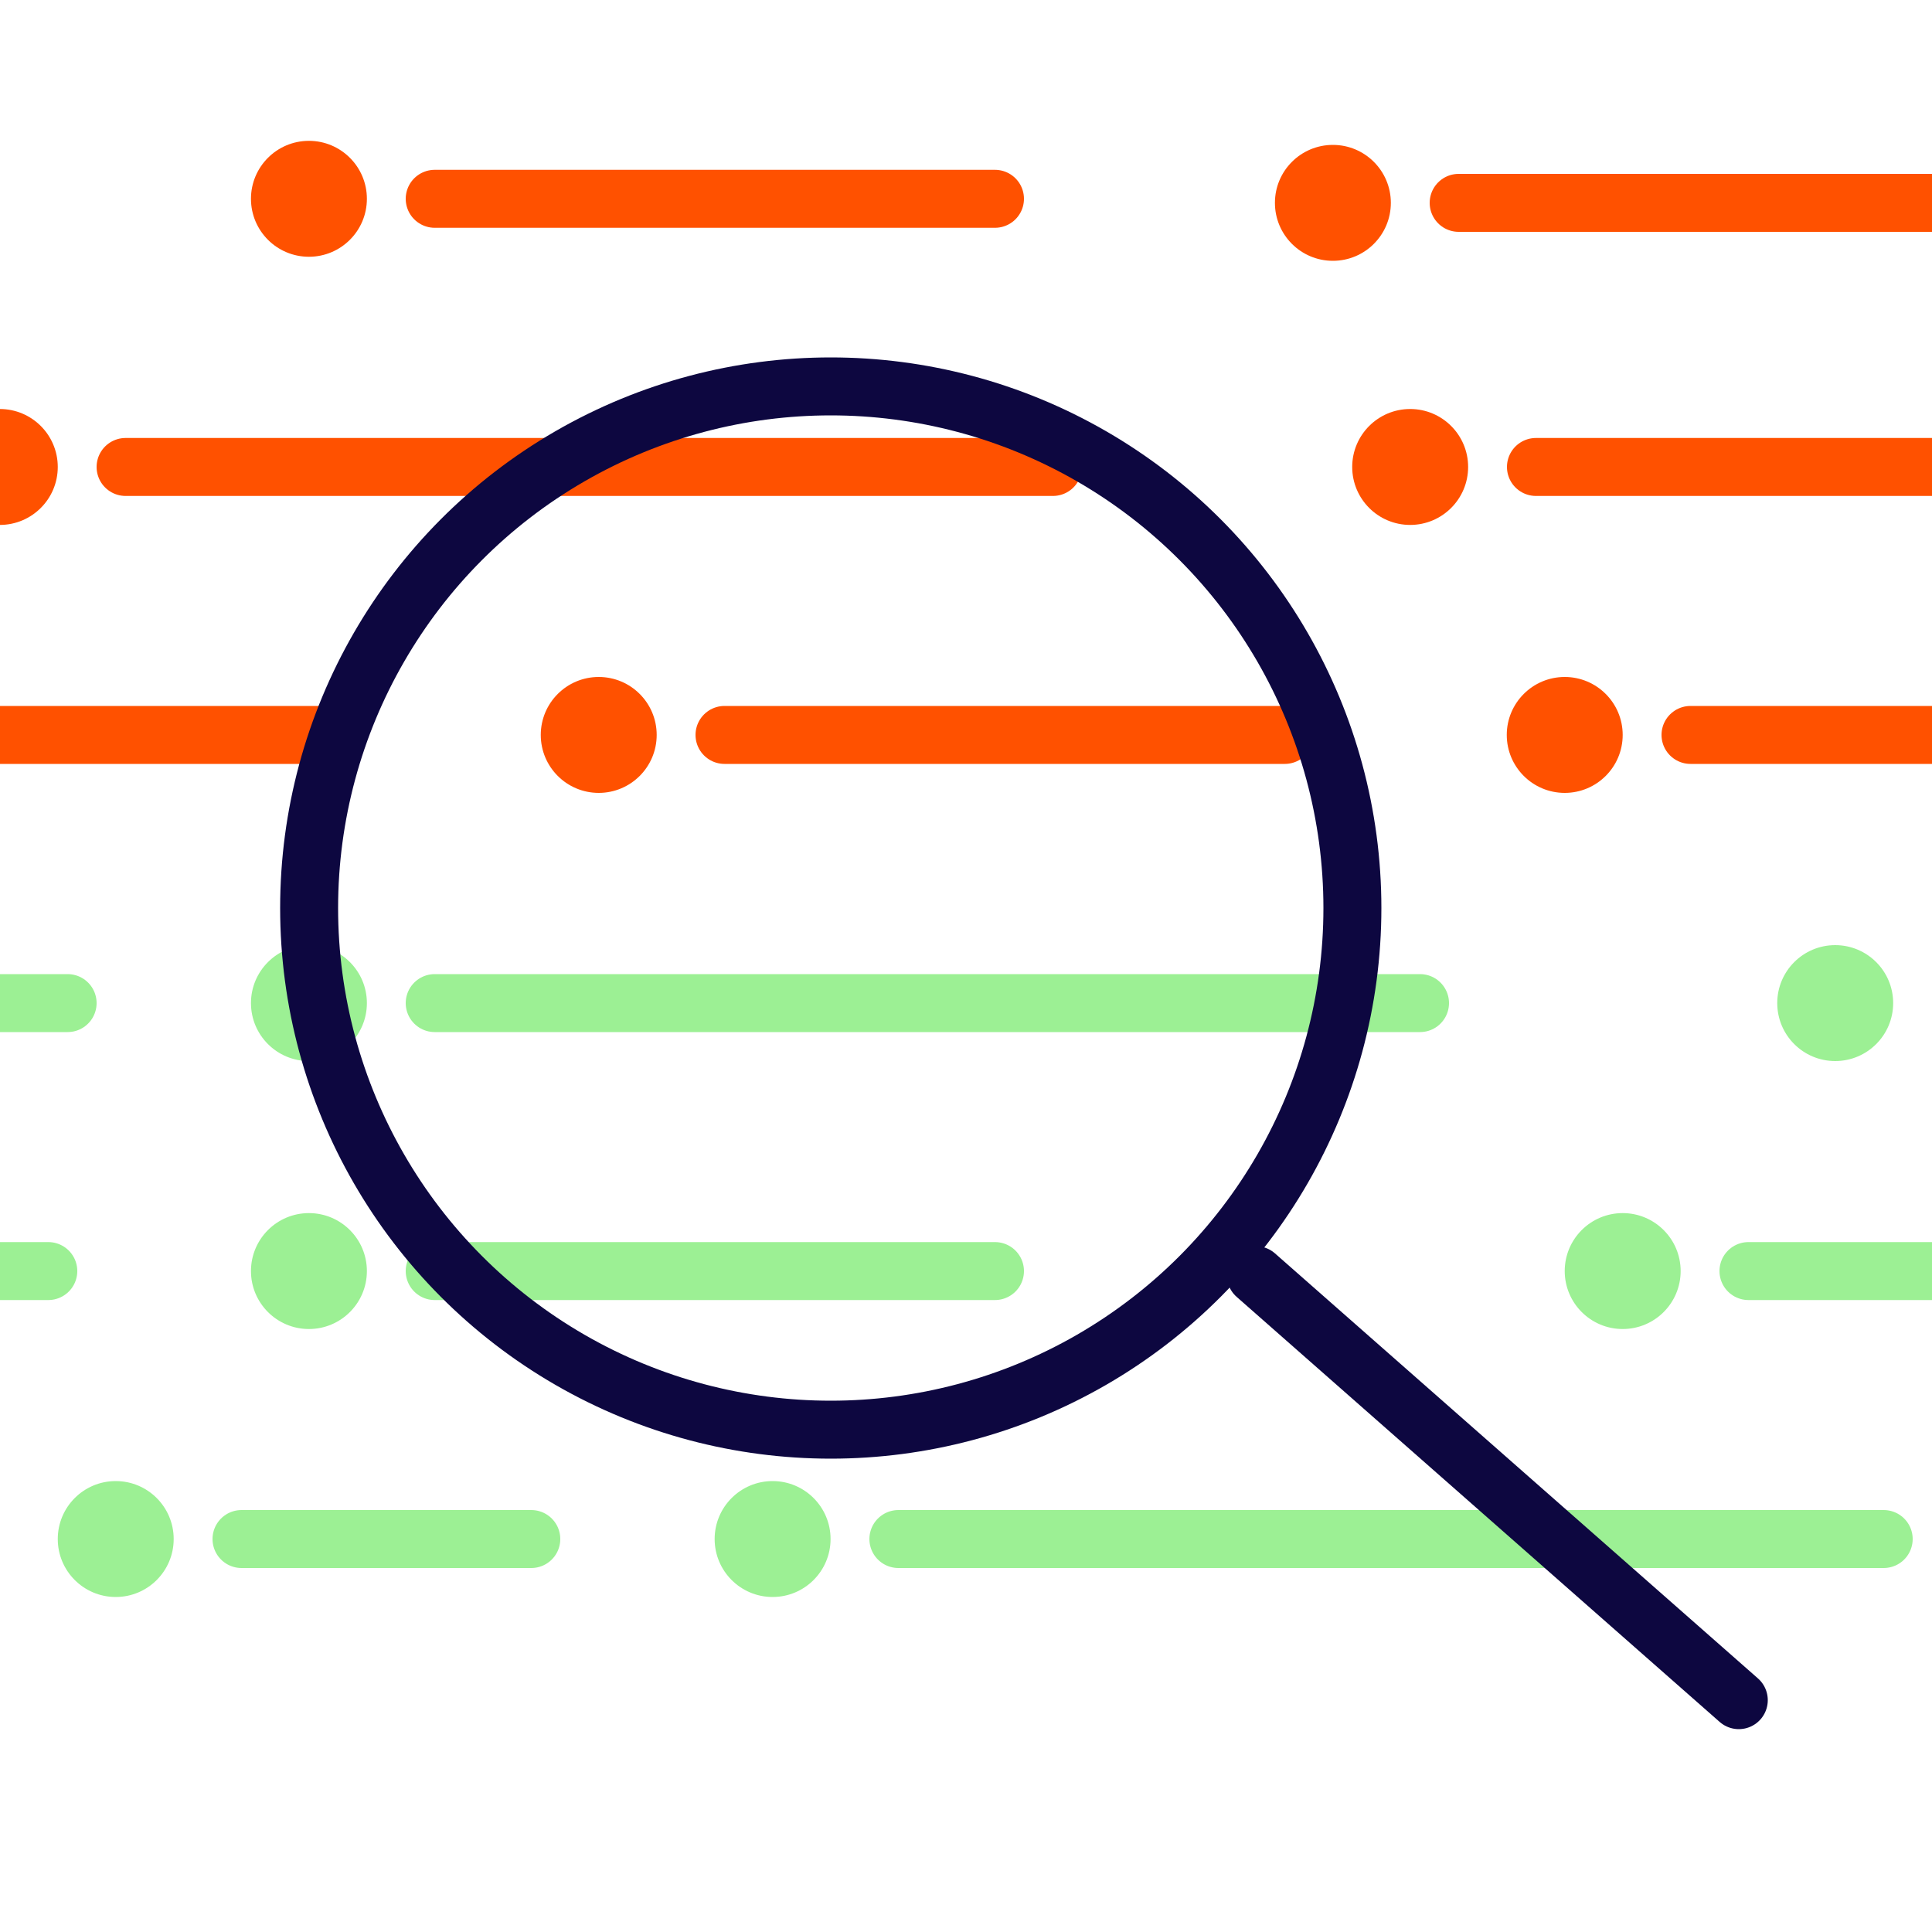 <svg xmlns="http://www.w3.org/2000/svg" id="Layer_1" viewBox="0 0 100 100"><defs><style>.cls-1{stroke:#9cf094;stroke-miterlimit:10;}.cls-1,.cls-2,.cls-3{fill:none;stroke-linecap:round;stroke-width:3px;}.cls-2{stroke:#ff5100;}.cls-4{fill:#9cf094;}.cls-4,.cls-5{stroke-width:0px;}.cls-5{fill:#ff5100;}.cls-3{stroke:#0d0740;stroke-linejoin:round;}</style></defs><circle id="Ellipse_12-3" class="cls-5" cx="15.99" cy="10.29" r="3"></circle><line id="Line_1" class="cls-2" x1="51.5" y1="10.29" x2="22.5" y2="10.29"></line><circle id="Ellipse_10-3" class="cls-5" cx="-.01" cy="24.17" r="3"></circle><line id="Line_1-2" class="cls-2" x1="54.5" y1="24.17" x2="6.5" y2="24.17"></line><circle id="Ellipse_10-3-2" class="cls-5" cx="68.99" cy="10.5" r="3"></circle><line id="Line_1-3" class="cls-2" x1="104.5" y1="10.5" x2="75.5" y2="10.5"></line><circle id="Ellipse_11-3" class="cls-5" cx="30.99" cy="38.04" r="3"></circle><line id="Line_1-4" class="cls-2" x1="66.5" y1="38.04" x2="37.5" y2="38.04"></line><line id="Line_1-5" class="cls-2" x1="17.5" y1="38.04" x2="-22.5" y2="38.04"></line><circle id="Ellipse_11-3-2" class="cls-5" cx="80.99" cy="38.04" r="3"></circle><line id="Line_1-6" class="cls-2" x1="116.5" y1="38.04" x2="87.5" y2="38.04"></line><circle id="Ellipse_11-3-3" class="cls-5" cx="72.99" cy="24.17" r="3"></circle><line id="Line_1-7" class="cls-2" x1="108.5" y1="24.17" x2="79.5" y2="24.17"></line><circle id="Ellipse_12-2" class="cls-4" cx="15.99" cy="51.92" r="3"></circle><line id="Line_1-8" class="cls-1" x1="73.5" y1="51.92" x2="22.5" y2="51.92"></line><circle id="Ellipse_12-2-2" class="cls-4" cx="39.99" cy="79.66" r="3"></circle><line id="Line_1-9" class="cls-1" x1="97.5" y1="79.66" x2="46.5" y2="79.66"></line><circle id="Ellipse_11-2" class="cls-4" cx="15.99" cy="65.79" r="3"></circle><line id="Line_1-10" class="cls-1" x1="51.5" y1="65.79" x2="22.5" y2="65.79"></line><circle id="Ellipse_11-2-2" class="cls-4" cx="83.99" cy="65.79" r="3"></circle><line id="Line_1-11" class="cls-1" x1="119.5" y1="65.79" x2="90.5" y2="65.79"></line><line id="Line_1-12" class="cls-1" x1="2.5" y1="65.79" x2="-26.5" y2="65.79"></line><line class="cls-3" x1="65" y1="66" x2="90" y2="88"></line><circle id="Ellipse_11-2-3" class="cls-4" cx="94.99" cy="51.92" r="3"></circle><line id="Line_1-13" class="cls-1" x1="3.5" y1="51.92" x2="-25.5" y2="51.92"></line><circle id="Ellipse_10-2" class="cls-4" cx="5.99" cy="79.66" r="3"></circle><line id="Line_1-14" class="cls-1" x1="27.5" y1="79.66" x2="12.5" y2="79.66"></line><circle class="cls-3" cx="43" cy="47" r="27"></circle></svg>